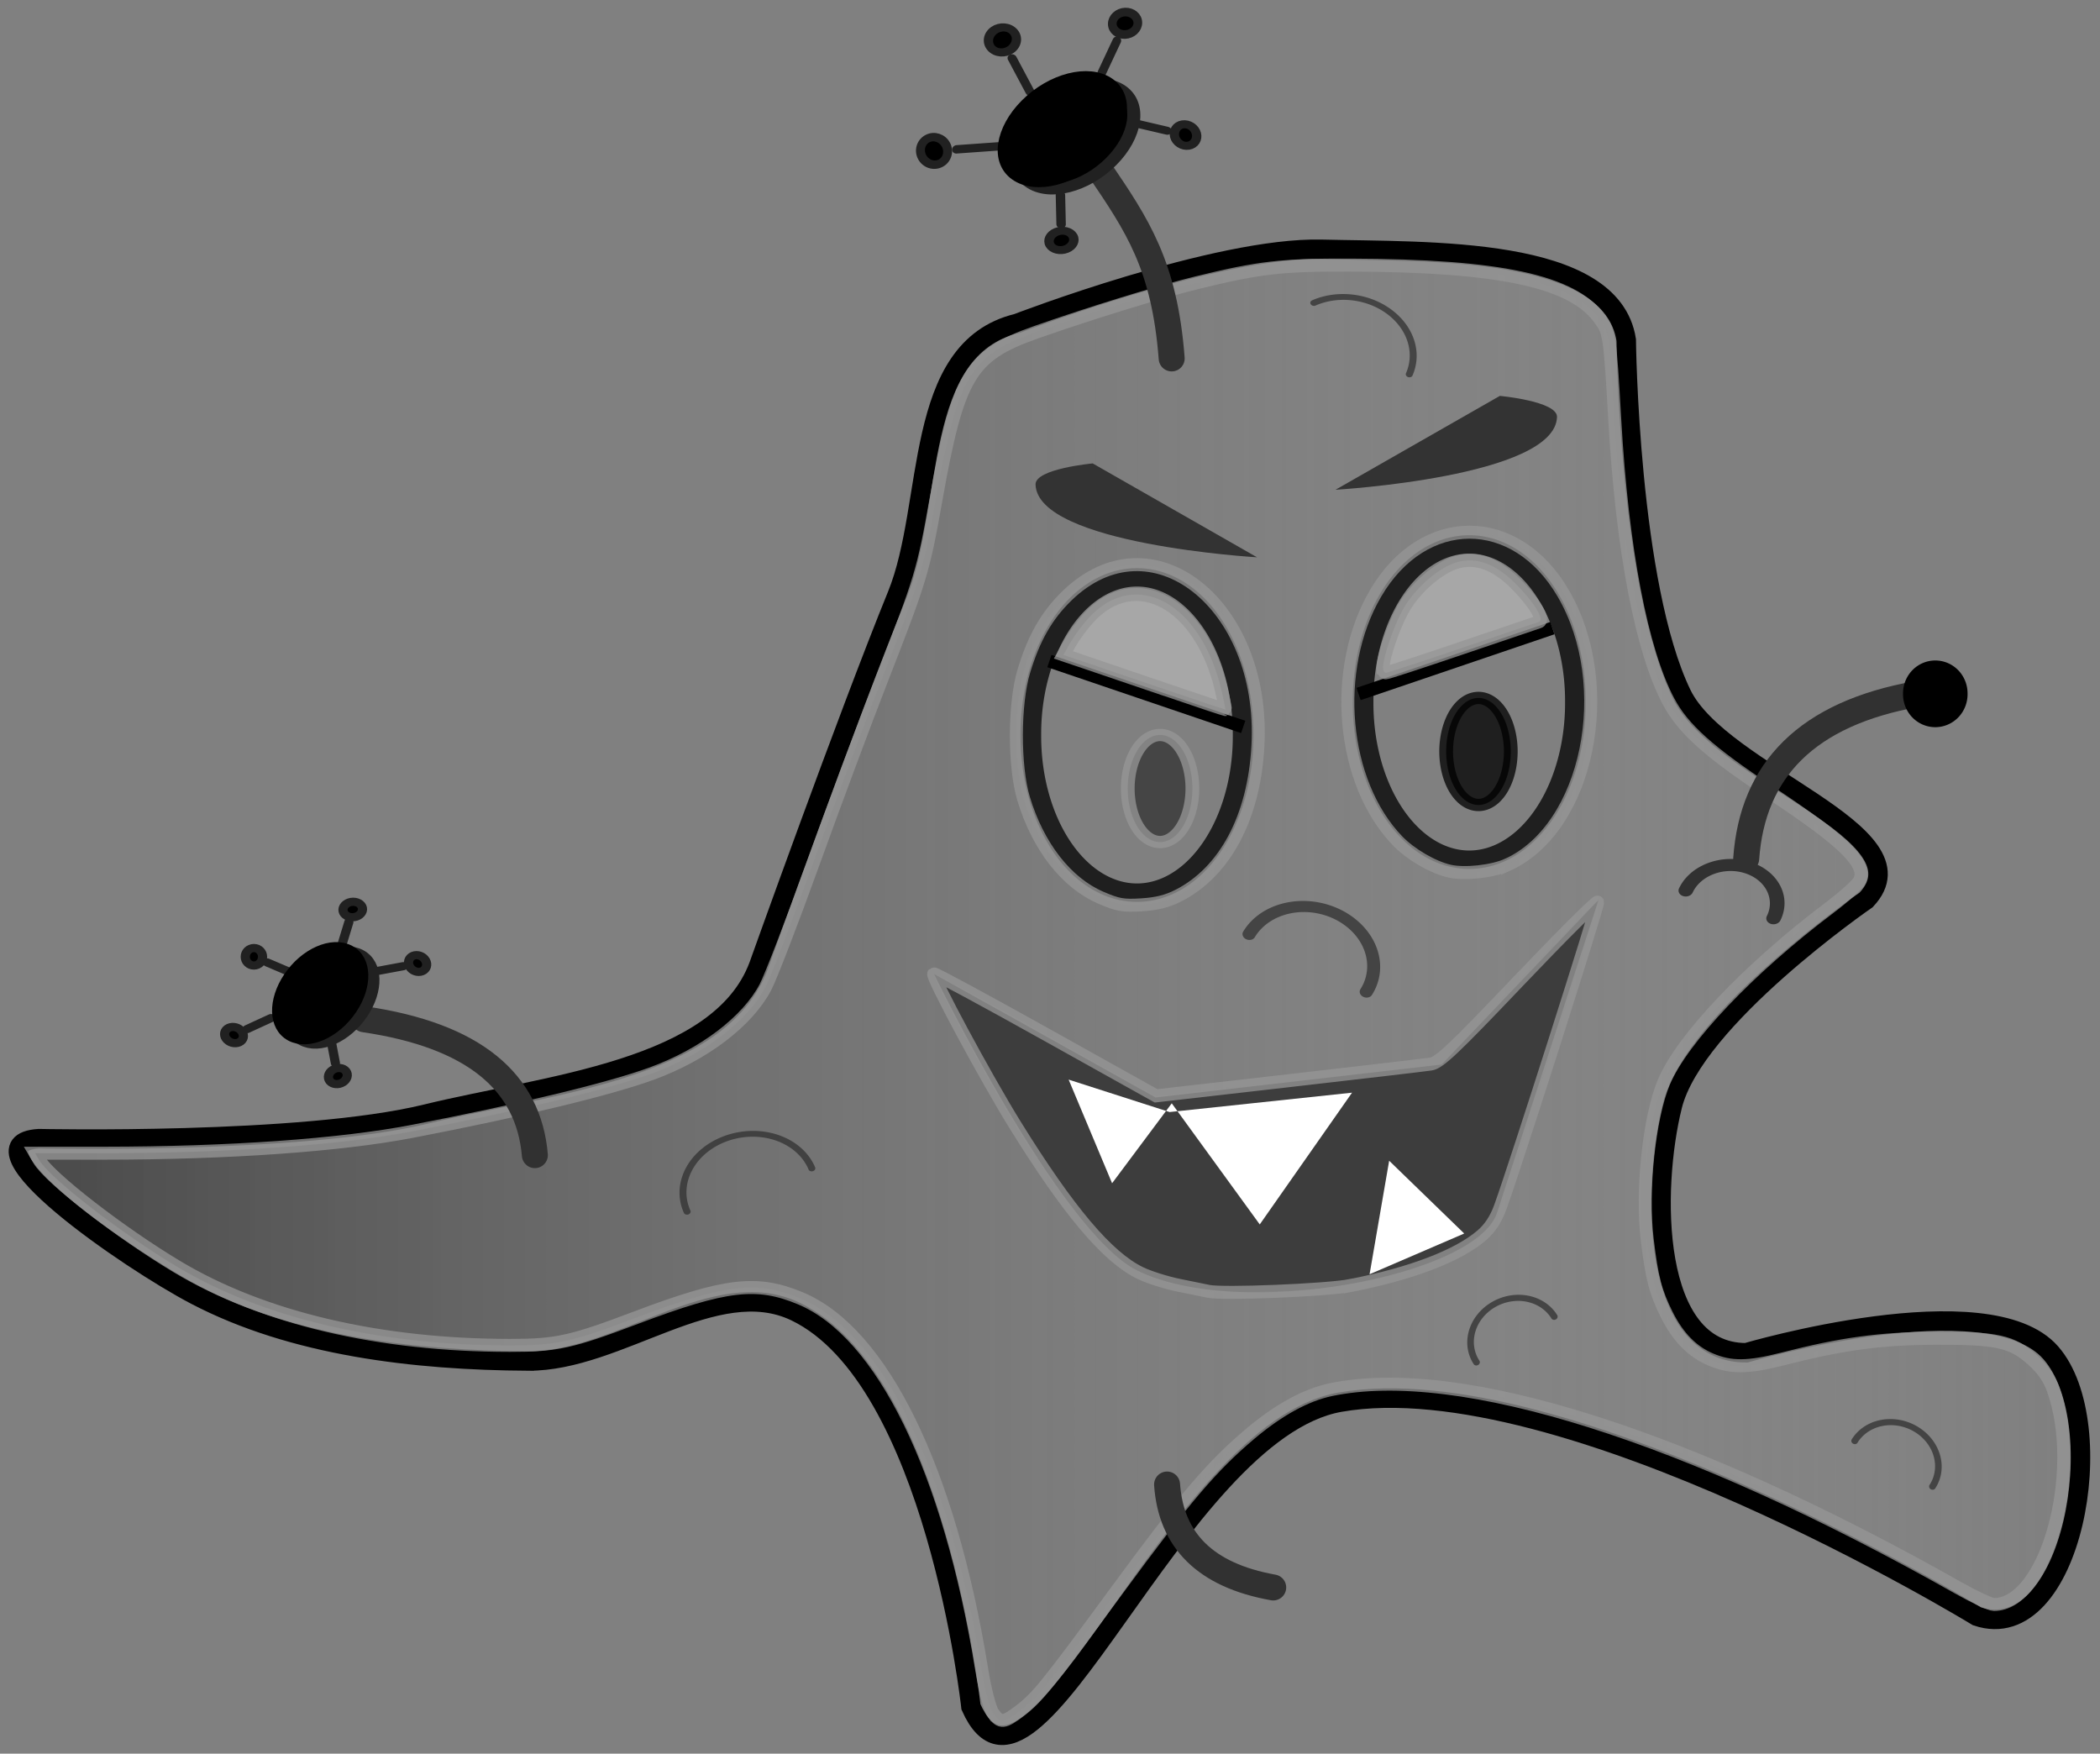 <?xml version="1.0" encoding="UTF-8" standalone="no"?>
<!-- Created with Inkscape (http://www.inkscape.org/) -->

<svg
   xmlns:dc="http://purl.org/dc/elements/1.1/"
   xmlns:cc="http://creativecommons.org/ns#"
   xmlns:rdf="http://www.w3.org/1999/02/22-rdf-syntax-ns#"
   xmlns:svg="http://www.w3.org/2000/svg"
   xmlns="http://www.w3.org/2000/svg"
   xmlns:xlink="http://www.w3.org/1999/xlink"
   xmlns:sodipodi="http://sodipodi.sourceforge.net/DTD/sodipodi-0.dtd"
   xmlns:inkscape="http://www.inkscape.org/namespaces/inkscape"
   width="485"
   height="405"
   id="svg2"
   version="1.1"
   inkscape:version="0.47pre0 r21549"
   sodipodi:docname="evil_germ_1.svg"
   inkscape:output_extension="org.inkscape.output.svg.inkscape">
  <rect width="100%" height="100%" fill="#808080" stroke="none"/>
  <title
     id="title3770">Germ 1</title>
  <defs
     id="defs4">
    <linearGradient
       id="linearGradient4204">
      <stop
         style="stop-color:#373737;stop-opacity:1;"
         offset="0"
         id="stop4206" />
      <stop
         style="stop-color:#b3b3b3;stop-opacity:0;"
         offset="1"
         id="stop4208" />
    </linearGradient>
    <inkscape:path-effect
       effect="spiro"
       id="path-effect3721"
       is_visible="true" />
    <inkscape:perspective
       sodipodi:type="inkscape:persp3d"
       inkscape:vp_x="0 : 526.18109 : 1"
       inkscape:vp_y="0 : 1000 : 0"
       inkscape:vp_z="744.09448 : 526.18109 : 1"
       inkscape:persp3d-origin="372.04724 : 350.78739 : 1"
       id="perspective10" />
    <inkscape:perspective
       id="perspective3600"
       inkscape:persp3d-origin="0.5 : 0.33333333 : 1"
       inkscape:vp_z="1 : 0.5 : 1"
       inkscape:vp_y="0 : 1000 : 0"
       inkscape:vp_x="0 : 0.5 : 1"
       sodipodi:type="inkscape:persp3d" />
    <inkscape:perspective
       id="perspective3600-4"
       inkscape:persp3d-origin="0.5 : 0.33333333 : 1"
       inkscape:vp_z="1 : 0.5 : 1"
       inkscape:vp_y="0 : 1000 : 0"
       inkscape:vp_x="0 : 0.5 : 1"
       sodipodi:type="inkscape:persp3d" />
    <inkscape:perspective
       id="perspective3637"
       inkscape:persp3d-origin="0.5 : 0.33333333 : 1"
       inkscape:vp_z="1 : 0.5 : 1"
       inkscape:vp_y="0 : 1000 : 0"
       inkscape:vp_x="0 : 0.5 : 1"
       sodipodi:type="inkscape:persp3d" />
    <inkscape:perspective
       id="perspective3669"
       inkscape:persp3d-origin="0.5 : 0.33333333 : 1"
       inkscape:vp_z="1 : 0.5 : 1"
       inkscape:vp_y="0 : 1000 : 0"
       inkscape:vp_x="0 : 0.5 : 1"
       sodipodi:type="inkscape:persp3d" />
    <inkscape:perspective
       id="perspective3701"
       inkscape:persp3d-origin="0.5 : 0.33333333 : 1"
       inkscape:vp_z="1 : 0.5 : 1"
       inkscape:vp_y="0 : 1000 : 0"
       inkscape:vp_x="0 : 0.5 : 1"
       sodipodi:type="inkscape:persp3d" />
    <inkscape:perspective
       id="perspective3776"
       inkscape:persp3d-origin="0.5 : 0.33333333 : 1"
       inkscape:vp_z="1 : 0.5 : 1"
       inkscape:vp_y="0 : 1000 : 0"
       inkscape:vp_x="0 : 0.5 : 1"
       sodipodi:type="inkscape:persp3d" />
    <inkscape:perspective
       id="perspective3798"
       inkscape:persp3d-origin="0.5 : 0.33333333 : 1"
       inkscape:vp_z="1 : 0.5 : 1"
       inkscape:vp_y="0 : 1000 : 0"
       inkscape:vp_x="0 : 0.5 : 1"
       sodipodi:type="inkscape:persp3d" />
    <inkscape:perspective
       id="perspective3820"
       inkscape:persp3d-origin="0.5 : 0.33333333 : 1"
       inkscape:vp_z="1 : 0.5 : 1"
       inkscape:vp_y="0 : 1000 : 0"
       inkscape:vp_x="0 : 0.5 : 1"
       sodipodi:type="inkscape:persp3d" />
    <inkscape:perspective
       id="perspective3844"
       inkscape:persp3d-origin="0.5 : 0.33333333 : 1"
       inkscape:vp_z="1 : 0.5 : 1"
       inkscape:vp_y="0 : 1000 : 0"
       inkscape:vp_x="0 : 0.5 : 1"
       sodipodi:type="inkscape:persp3d" />
    <inkscape:perspective
       id="perspective3876"
       inkscape:persp3d-origin="0.5 : 0.33333333 : 1"
       inkscape:vp_z="1 : 0.5 : 1"
       inkscape:vp_y="0 : 1000 : 0"
       inkscape:vp_x="0 : 0.5 : 1"
       sodipodi:type="inkscape:persp3d" />
    <inkscape:perspective
       id="perspective3876-0"
       inkscape:persp3d-origin="0.5 : 0.33333333 : 1"
       inkscape:vp_z="1 : 0.5 : 1"
       inkscape:vp_y="0 : 1000 : 0"
       inkscape:vp_x="0 : 0.5 : 1"
       sodipodi:type="inkscape:persp3d" />
    <inkscape:perspective
       id="perspective3907"
       inkscape:persp3d-origin="0.5 : 0.33333333 : 1"
       inkscape:vp_z="1 : 0.5 : 1"
       inkscape:vp_y="0 : 1000 : 0"
       inkscape:vp_x="0 : 0.5 : 1"
       sodipodi:type="inkscape:persp3d" />
    <inkscape:perspective
       id="perspective3929"
       inkscape:persp3d-origin="0.5 : 0.33333333 : 1"
       inkscape:vp_z="1 : 0.5 : 1"
       inkscape:vp_y="0 : 1000 : 0"
       inkscape:vp_x="0 : 0.5 : 1"
       sodipodi:type="inkscape:persp3d" />
    <inkscape:perspective
       id="perspective3953"
       inkscape:persp3d-origin="0.5 : 0.33333333 : 1"
       inkscape:vp_z="1 : 0.5 : 1"
       inkscape:vp_y="0 : 1000 : 0"
       inkscape:vp_x="0 : 0.5 : 1"
       sodipodi:type="inkscape:persp3d" />
    <inkscape:perspective
       id="perspective3983"
       inkscape:persp3d-origin="0.5 : 0.33333333 : 1"
       inkscape:vp_z="1 : 0.5 : 1"
       inkscape:vp_y="0 : 1000 : 0"
       inkscape:vp_x="0 : 0.5 : 1"
       sodipodi:type="inkscape:persp3d" />
    <inkscape:perspective
       id="perspective3983-2"
       inkscape:persp3d-origin="0.5 : 0.33333333 : 1"
       inkscape:vp_z="1 : 0.5 : 1"
       inkscape:vp_y="0 : 1000 : 0"
       inkscape:vp_x="0 : 0.5 : 1"
       sodipodi:type="inkscape:persp3d" />
    <inkscape:perspective
       id="perspective3983-6"
       inkscape:persp3d-origin="0.5 : 0.33333333 : 1"
       inkscape:vp_z="1 : 0.5 : 1"
       inkscape:vp_y="0 : 1000 : 0"
       inkscape:vp_x="0 : 0.5 : 1"
       sodipodi:type="inkscape:persp3d" />
    <inkscape:perspective
       id="perspective3983-7"
       inkscape:persp3d-origin="0.5 : 0.33333333 : 1"
       inkscape:vp_z="1 : 0.5 : 1"
       inkscape:vp_y="0 : 1000 : 0"
       inkscape:vp_x="0 : 0.5 : 1"
       sodipodi:type="inkscape:persp3d" />
    <inkscape:perspective
       id="perspective4074"
       inkscape:persp3d-origin="0.5 : 0.33333333 : 1"
       inkscape:vp_z="1 : 0.5 : 1"
       inkscape:vp_y="0 : 1000 : 0"
       inkscape:vp_x="0 : 0.5 : 1"
       sodipodi:type="inkscape:persp3d" />
    <inkscape:perspective
       id="perspective4170"
       inkscape:persp3d-origin="0.5 : 0.33333333 : 1"
       inkscape:vp_z="1 : 0.5 : 1"
       inkscape:vp_y="0 : 1000 : 0"
       inkscape:vp_x="0 : 0.5 : 1"
       sodipodi:type="inkscape:persp3d" />
    <linearGradient
       inkscape:collect="always"
       xlink:href="#linearGradient4204"
       id="linearGradient4210"
       x1="96.511"
       y1="224.19"
       x2="413.511"
       y2="224.19"
       gradientUnits="userSpaceOnUse"
       gradientTransform="matrix(1.492,0,0,1.331,30.061,4.139)" />
  </defs>
  <sodipodi:namedview
     id="base"
     pagecolor="#ffffff"
     bordercolor="#666666"
     borderopacity="1.0"
     inkscape:pageopacity="0.0"
     inkscape:pageshadow="2"
     inkscape:zoom="0.98994949"
     inkscape:cx="0.97616924"
     inkscape:cy="209.09926"
     inkscape:document-units="px"
     inkscape:current-layer="layer1"
     showgrid="false"
     inkscape:window-width="1024"
     inkscape:window-height="692"
     inkscape:window-x="0"
     inkscape:window-y="24"
     inkscape:window-maximized="1" />
  <g
     inkscape:label="Layer 1"
     inkscape:groupmode="layer"
     id="layer1"
     transform="translate(-168.179,-73.319)">
    <path
       style="fill:none;stroke:#000000;stroke-width:4.5;stroke-miterlimit:4;stroke-opacity:1;stroke-dasharray:none"
       d="m 290.108,387.633 c -26.202,-0.171 -54.125,-3.4 -76.735,-15.214 -15.631,-8.167 -54.304,-34.982 -36.236,-36.133 0,0 60.671,1.35 89.524,-5.705 27.581,-6.743 67.692,-10.026 76.735,-34.231 0,0 20.464,-57.317 31.973,-85.579 8.606,-21.132 3.397,-56.842 27.71,-62.758 0,0 46.047,-17.717 70.34,-17.116 24.706,0.612 66.925,-0.92 70.34,20.919 0,0 0.587,56.498 12.789,81.775 8.998,18.64 57.261,32.004 42.631,47.544 0,0 -39.722,27.341 -44.762,47.544 -4.793,19.212 -5.008,57.052 17.052,57.052 0,0 55.911,-16.489 70.34,0 14.423,16.481 4.879,68.229 -17.052,60.856 0,0 -95.658,-58.413 -147.075,-49.445 -37.995,6.627 -71.012,102.481 -85.261,70.365 0,0 -8.221,-75.74 -40.499,-91.284 -18.516,-8.917 -40.774,11.548 -61.814,11.41 z"
       id="path2816"
       sodipodi:nodetypes="cssssssssssssssssss" />
    <path
       transform="matrix(1.492,0,0,1.331,112.125,13.648)"
       sodipodi:type="arc"
       style="opacity:0.76;fill:none;stroke:#000000;stroke-width:3.193;stroke-linecap:round;stroke-miterlimit:4;stroke-opacity:1;stroke-dasharray:none"
       id="path3590"
       sodipodi:cx="265"
       sodipodi:cy="166.6479"
       sodipodi:rx="16.428572"
       sodipodi:ry="27.142857"
       d="m 281.429,166.648 a 16.429,27.143 0 1 1 -32.857,0 16.429,27.143 0 1 1 32.857,0 z" />
    <path
       transform="matrix(1.492,0,0,1.331,35.39,21.255)"
       sodipodi:type="arc"
       style="opacity:0.76;fill:none;stroke:#000000;stroke-width:3.193;stroke-linecap:round;stroke-miterlimit:4;stroke-opacity:1;stroke-dasharray:none"
       id="path3590-5"
       sodipodi:cx="265"
       sodipodi:cy="166.6479"
       sodipodi:rx="16.428572"
       sodipodi:ry="27.142857"
       d="m 281.429,166.648 a 16.429,27.143 0 1 1 -32.857,0 16.429,27.143 0 1 1 32.857,0 z" />
    <path
       style="stroke:#000000;stroke-width:3;stroke-miterlimit:4;stroke-opacity:1;stroke-dasharray:none"
       d="m 481.945,233.591 44.762,-15.214 0,0 0,0"
       id="path3627" />
    <path
       style="stroke:#000000;stroke-width:3;stroke-miterlimit:4;stroke-opacity:1;stroke-dasharray:none"
       d="m 455.301,241.198 -44.762,-15.214 0,0 0,0"
       id="path3627-1" />
    <path
       sodipodi:type="arc"
       style="opacity:0.76;fill:#333333;fill-opacity:1;stroke:#969696;stroke-width:2.129;stroke-linecap:round;stroke-miterlimit:4;stroke-opacity:1;stroke-dasharray:none"
       id="path3659"
       sodipodi:cx="272.14285"
       sodipodi:cy="188.79076"
       sodipodi:rx="5"
       sodipodi:ry="9.2857141"
       d="m 277.143,188.791 a 5,9.286 0 1 1 -10,0 5,9.286 0 1 1 10,0 z"
       transform="matrix(1.492,0,0,1.331,30.061,4.139)" />
    <path
       transform="matrix(1.492,0,0,1.331,103.599,-4.419)"
       sodipodi:type="arc"
       style="opacity:0.76;fill:#000000;fill-opacity:1;stroke:#000000;stroke-width:2.129;stroke-linecap:round;stroke-miterlimit:4;stroke-opacity:1;stroke-dasharray:none"
       id="path3659-7"
       sodipodi:cx="272.14285"
       sodipodi:cy="188.79076"
       sodipodi:rx="5"
       sodipodi:ry="9.2857141"
       d="m 277.143,188.791 a 5,9.286 0 1 1 -10,0 5,9.286 0 1 1 10,0 z" />
    <path
       style="fill:#3d3d3d;fill-opacity:1;stroke-width:1px"
       d="m 383.895,298.251 51.157,28.526 66.077,-7.607 36.236,-38.035 -23.447,72.266 c -4.727,14.569 -59.365,25.066 -83.13,13.312 -17.891,-8.849 -46.894,-68.463 -46.894,-68.463 z"
       id="path3683"
       sodipodi:nodetypes="ccccssc" />
    <path
       style="fill:#ffffff;fill-opacity:1;stroke-width:1px"
       d="m 414.985,322.647 10.033,23.935 13.779,-18.46 20.325,27.969 21.315,-30.428 -42.136,4.476 -23.317,-7.492 z"
       id="path3689"
       sodipodi:nodetypes="ccccccc" />
    <path
       style="fill:#ffffff;fill-opacity:1;stroke-width:1px"
       d="m 484.487,367.602 4.522,-26.222 17.333,16.809 -21.855,9.413 z"
       id="path3691" />
    <path
       style="opacity:0.76;fill:url(#linearGradient4210);fill-opacity:1;stroke:#969696;stroke-width:3;stroke-linecap:round;stroke-miterlimit:10;stroke-opacity:1;stroke-dasharray:none"
       d="m 397.554,469.009 c -0.759,-1.033 -1.854,-5.246 -2.667,-10.254 -7.462,-46.002 -22.971,-77.718 -41.86,-85.605 -10.042,-4.193 -17.309,-3.334 -38.009,4.491 -14.924,5.642 -18.3,6.385 -29.013,6.385 -30.304,0 -57.188,-6.348 -76.909,-18.16 -13.102,-7.848 -29.449,-20.503 -31.908,-24.704 l -0.886,-1.513 16.041,-0.009 c 28.706,-0.017 54.471,-1.846 71.054,-5.044 25.24,-4.867 45.437,-9.739 55.318,-13.346 12.014,-4.385 22.082,-12.034 26.229,-19.925 1.263,-2.404 6.275,-15.414 11.139,-28.912 4.863,-13.498 12.023,-32.69 15.91,-42.65 8.84,-22.65 9.428,-24.604 12.352,-41.06 5.088,-28.628 7.876,-33.3 23.048,-38.63 12.745,-4.477 28.476,-9.322 37.217,-11.462 14.449,-3.537 19.552,-4.124 35.449,-4.072 34.595,0.112 51.222,3.694 57.569,12.401 2.264,3.106 2.37,3.815 3.478,23.256 1.709,30.001 6.169,53.363 12.433,65.131 3.366,6.323 9.267,11.616 23.359,20.954 17.252,11.43 22.431,16.497 20.792,20.342 -0.372,0.872 -3.506,3.717 -6.966,6.322 -18.629,14.025 -34.089,30.299 -38.282,40.299 -3.391,8.086 -5.191,25.037 -3.848,36.24 1.08,9.01 1.921,12.245 4.552,17.502 2.581,5.157 5.912,8.538 10.173,10.325 4.598,1.928 8.621,1.891 16.594,-0.153 13.713,-3.516 22.556,-4.719 35.043,-4.768 14.519,-0.057 17.837,0.671 22.627,4.963 2.343,2.1 3.834,4.22 4.752,6.758 6.891,19.063 -1.537,49.755 -13.661,49.755 -0.786,0 -4.449,-1.706 -8.139,-3.792 -62.508,-35.329 -115.34,-52.024 -144.996,-45.821 -5.763,1.206 -12.066,4.656 -18.63,10.199 -8.849,7.473 -15.086,14.799 -30.689,36.048 -16.164,22.011 -18.41,24.801 -22.466,27.899 -3.7,2.826 -4.511,2.905 -6.197,0.609 z m 82.49,-98.796 c 14.032,-2.734 24.846,-6.864 30.332,-11.582 1.897,-1.631 3.292,-3.743 4.293,-6.497 3.543,-9.746 22.714,-69.837 22.48,-70.463 -0.142,-0.38 -8.335,7.792 -18.206,18.161 -15.073,15.832 -18.327,18.911 -20.315,19.22 -1.302,0.202 -16.11,1.938 -32.907,3.857 l -30.54,3.489 -25.518,-14.239 c -14.035,-7.831 -25.662,-14.11 -25.838,-13.953 -0.597,0.532 11.955,23.856 18.712,34.77 12.426,20.072 21.415,30.709 29.05,34.375 1.998,0.959 6.006,2.221 8.907,2.805 2.901,0.584 5.954,1.206 6.782,1.383 3.324,0.709 27.3,-0.262 32.768,-1.327 l 0,0 z m -39.762,-90.035 c 10.831,-5.496 17.552,-18.14 18.425,-34.659 1.734,-32.842 -24.69,-53.531 -44.149,-34.567 -4.67,4.552 -7.62,9.723 -9.937,17.421 -2.254,7.489 -2.281,21.893 -0.056,29.339 3.297,11.03 9.866,19.478 17.812,22.907 3.969,1.713 5.18,1.926 9.451,1.664 3.475,-0.213 5.932,-0.825 8.454,-2.105 l -2e-5,0 z m 76.11,-7.165 c 18.566,-8.45 25.284,-41.299 12.819,-62.678 -10.973,-18.819 -32.315,-18.81 -43.344,0.018 -10.26,17.515 -7.916,43.723 5.114,57.19 2.995,3.096 8.125,6.083 11.936,6.951 3.551,0.809 10.002,0.099 13.475,-1.482 l 0,0 z"
       id="path3733" />
    <path
       style="opacity:0.76;fill:#b3b3b3;fill-opacity:1;stroke:#969696;stroke-width:3;stroke-linecap:round;stroke-miterlimit:10;stroke-opacity:1;stroke-dasharray:none"
       d="m 437.479,232.619 c -7.461,-2.544 -15.847,-5.396 -18.637,-6.338 l -5.072,-1.713 1.583,-2.804 c 0.871,-1.542 2.758,-4.097 4.195,-5.678 10.767,-11.845 25.974,-3.629 30.727,16.602 0.57,2.426 0.976,4.444 0.902,4.484 -0.074,0.04 -6.238,-2.008 -13.699,-4.553 z"
       id="path3735" />
    <path
       style="opacity:0.76;fill:#b3b3b3;fill-opacity:1;stroke:#969696;stroke-width:3;stroke-linecap:round;stroke-miterlimit:10;stroke-opacity:1;stroke-dasharray:none"
       d="m 487.594,227.506 c 0,-2.414 2.349,-9.32 4.531,-13.323 2.699,-4.951 8.398,-9.926 12.682,-11.071 4.423,-1.182 8.822,0.444 13.348,4.935 4.279,4.247 6.853,8.447 5.447,8.891 -0.531,0.168 -8.557,2.885 -17.837,6.038 -9.28,3.153 -17.164,5.733 -17.521,5.733 -0.357,0 -0.649,-0.542 -0.649,-1.203 z"
       id="path3737" />
    <path
       style="fill:none;stroke:#313131;stroke-width:6;stroke-linecap:round;stroke-miterlimit:4;stroke-opacity:1;stroke-dasharray:none"
       d="m 571.469,271.626 c 1.443,-20.519 14.093,-33.529 39.433,-38.035"
       id="path3766"
       sodipodi:nodetypes="cc" />
    <path
       style="fill:none;stroke:#313131;stroke-width:6;stroke-linecap:round;stroke-miterlimit:4;stroke-opacity:1;stroke-dasharray:none"
       d="m 291.706,340.089 c -1.443,-16.928 -14.093,-27.661 -39.433,-31.379"
       id="path3766-8"
       sodipodi:nodetypes="cc" />
    <path
       style="fill:none;stroke:#313131;stroke-width:6;stroke-linecap:round;stroke-miterlimit:4;stroke-opacity:1;stroke-dasharray:none"
       d="m 438.782,156.095 c -1.651,-21.563 -8.007,-30.83 -16.6,-43.519"
       id="path3766-8-9"
       sodipodi:nodetypes="cc" />
    <path
       style="fill:none;stroke:#313131;stroke-width:6;stroke-linecap:round;stroke-miterlimit:4;stroke-opacity:1;stroke-dasharray:none"
       d="m 437.716,416.159 c 0.897,12.825 8.761,20.956 24.513,23.772"
       id="path3766-8-9-1"
       sodipodi:nodetypes="cc" />
    <path
       style="fill:#333333;fill-opacity:1;stroke-width:3;stroke-miterlimit:4;stroke-dasharray:none"
       d="m 458.498,202.022 c 0,0 -50.739,-2.953 -51.157,-16.806 -0.11,-3.651 13.202,-4.874 13.202,-4.874"
       id="path3834"
       sodipodi:nodetypes="css" />
    <path
       style="fill:#333333;fill-opacity:1;stroke-width:3;stroke-miterlimit:4;stroke-dasharray:none"
       d="m 476.616,186.428 c 0,0 50.739,-2.953 51.157,-16.806 0.11,-3.651 -13.202,-4.874 -13.202,-4.874"
       id="path3834-0"
       sodipodi:nodetypes="css" />
    <path
       sodipodi:type="arc"
       style="opacity:0.76;fill:none;stroke:#313131;stroke-width:0.71;stroke-linecap:round;stroke-opacity:1"
       id="path3858"
       sodipodi:cx="219.64285"
       sodipodi:cy="249.86218"
       sodipodi:rx="6.7857141"
       sodipodi:ry="6.7857141"
       d="m 226.429,249.862 a 6.786,6.786 0 1 1 -13.571,-0.032"
       sodipodi:start="0"
       sodipodi:end="3.1462738"
       transform="matrix(2.124,-0.733,-0.757,-1.747,63.89,945.64)"
       sodipodi:open="true" />
    <path
       sodipodi:type="arc"
       style="opacity:0.76;fill:none;stroke:#313131;stroke-width:1.339;stroke-linecap:round;stroke-miterlimit:4;stroke-opacity:1;stroke-dasharray:none"
       id="path3858-2"
       sodipodi:cx="219.64285"
       sodipodi:cy="249.86218"
       sodipodi:rx="6.7857141"
       sodipodi:ry="6.7857141"
       d="m 226.429,249.862 a 6.786,6.786 0 1 1 -13.571,-0.032"
       sodipodi:start="0"
       sodipodi:end="3.1462738"
       transform="matrix(1.992,0.985,1.018,-1.638,-221.704,488.669)"
       sodipodi:open="true" />
    <path
       sodipodi:type="arc"
       style="opacity:0.76;fill:none;stroke:#313131;stroke-width:1.004;stroke-linecap:round;stroke-opacity:1"
       id="path3858-9"
       sodipodi:cx="219.64285"
       sodipodi:cy="249.86218"
       sodipodi:rx="6.7857141"
       sodipodi:ry="6.7857141"
       d="m 226.429,249.862 a 6.786,6.786 0 1 1 -13.571,-0.032"
       sodipodi:start="0"
       sodipodi:end="3.1462738"
       transform="matrix(1.322,0.779,0.747,-1.172,128.483,533.106)"
       sodipodi:open="true" />
    <path
       sodipodi:type="arc"
       style="opacity:0.76;fill:none;stroke:#313131;stroke-width:1.004;stroke-linecap:round;stroke-opacity:1"
       id="path3858-9-2"
       sodipodi:cx="219.64285"
       sodipodi:cy="249.86218"
       sodipodi:rx="6.7857141"
       sodipodi:ry="6.7857141"
       d="m 226.429,249.862 a 6.786,6.786 0 1 1 -13.571,-0.032"
       sodipodi:start="0"
       sodipodi:end="3.1462738"
       transform="matrix(-1.322,0.779,-0.747,-1.172,995.177,504.408)"
       sodipodi:open="true" />
    <path
       sodipodi:type="arc"
       style="opacity:0.76;fill:none;stroke:#313131;stroke-width:0.71;stroke-linecap:round;stroke-opacity:1"
       id="path3858-1"
       sodipodi:cx="219.64285"
       sodipodi:cy="249.86218"
       sodipodi:rx="6.7857141"
       sodipodi:ry="6.7857141"
       d="m 224.816,254.254 a 6.786,6.786 0 0 1 -11.959,-4.423"
       sodipodi:start="0.7038433"
       sodipodi:end="3.1462738"
       transform="matrix(-2.124,-0.733,0.757,-1.747,756.634,752.258)"
       sodipodi:open="true" />
    <g
       id="g4046"
       transform="matrix(1.492,0,0,1.331,30.061,4.139)">
      <g
         transform="translate(16.25,8.571)"
         id="g3971">
        <path
           style="stroke:#212121;stroke-width:1.419;stroke-linecap:round;stroke-miterlimit:4;stroke-opacity:1;stroke-dasharray:none"
           d="m 121.429,212.184 -3.75,-1.786"
           id="path3967" />
        <path
           sodipodi:type="arc"
           style="fill:#000000;fill-opacity:1;stroke:#212121;stroke-width:1.419;stroke-linecap:round;stroke-miterlimit:4;stroke-opacity:1;stroke-dasharray:none"
           id="path3969"
           sodipodi:cx="115.625"
           sodipodi:cy="209.41576"
           sodipodi:rx="1.3392857"
           sodipodi:ry="1.5178572"
           d="m 116.964,209.416 c 0,0.838 -0.6,1.518 -1.339,1.518 -0.74,0 -1.339,-0.68 -1.339,-1.518 0,-0.838 0.6,-1.518 1.339,-1.518 0.74,0 1.339,0.68 1.339,1.518 z" />
      </g>
      <g
         id="g3971-1"
         transform="matrix(0.177,0.984,-0.984,0.177,332.774,58.944)">
        <path
           style="stroke:#212121;stroke-width:1.419;stroke-linecap:round;stroke-miterlimit:4;stroke-opacity:1;stroke-dasharray:none"
           d="m 121.429,212.184 -3.75,-1.786"
           id="path3967-0" />
        <path
           sodipodi:type="arc"
           style="fill:#000000;fill-opacity:1;stroke:#212121;stroke-width:1.419;stroke-linecap:round;stroke-miterlimit:4;stroke-opacity:1;stroke-dasharray:none"
           id="path3969-0"
           sodipodi:cx="115.625"
           sodipodi:cy="209.41576"
           sodipodi:rx="1.3392857"
           sodipodi:ry="1.5178572"
           d="m 116.964,209.416 c 0,0.838 -0.6,1.518 -1.339,1.518 -0.74,0 -1.339,-0.68 -1.339,-1.518 0,-0.838 0.6,-1.518 1.339,-1.518 0.74,0 1.339,0.68 1.339,1.518 z" />
      </g>
      <g
         id="g3971-8"
         transform="matrix(0.606,-0.796,0.796,0.606,-107.968,196.701)">
        <path
           style="stroke:#212121;stroke-width:1.419;stroke-linecap:round;stroke-miterlimit:4;stroke-opacity:1;stroke-dasharray:none"
           d="m 121.429,212.184 -3.75,-1.786"
           id="path3967-1" />
        <path
           sodipodi:type="arc"
           style="fill:#000000;fill-opacity:1;stroke:#212121;stroke-width:1.419;stroke-linecap:round;stroke-miterlimit:4;stroke-opacity:1;stroke-dasharray:none"
           id="path3969-1"
           sodipodi:cx="115.625"
           sodipodi:cy="209.41576"
           sodipodi:rx="1.3392857"
           sodipodi:ry="1.5178572"
           d="m 116.964,209.416 c 0,0.838 -0.6,1.518 -1.339,1.518 -0.74,0 -1.339,-0.68 -1.339,-1.518 0,-0.838 0.6,-1.518 1.339,-1.518 0.74,0 1.339,0.68 1.339,1.518 z" />
      </g>
      <g
         id="g3971-3"
         transform="matrix(-0.796,0.605,-0.605,-0.796,375.949,315.9)">
        <path
           style="stroke:#212121;stroke-width:1.419;stroke-linecap:round;stroke-miterlimit:4;stroke-opacity:1;stroke-dasharray:none"
           d="m 121.429,212.184 -3.75,-1.786"
           id="path3967-5" />
        <path
           sodipodi:type="arc"
           style="fill:#000000;fill-opacity:1;stroke:#212121;stroke-width:1.419;stroke-linecap:round;stroke-miterlimit:4;stroke-opacity:1;stroke-dasharray:none"
           id="path3969-3"
           sodipodi:cx="115.625"
           sodipodi:cy="209.41576"
           sodipodi:rx="1.3392857"
           sodipodi:ry="1.5178572"
           d="m 116.964,209.416 c 0,0.838 -0.6,1.518 -1.339,1.518 -0.74,0 -1.339,-0.68 -1.339,-1.518 0,-0.838 0.6,-1.518 1.339,-1.518 0.74,0 1.339,0.68 1.339,1.518 z" />
      </g>
      <g
         style="stroke:#212121;stroke-width:0.71;stroke-opacity:1"
         id="g3971-11"
         transform="matrix(-0.575,-0.818,0.818,-0.575,40.051,453.678)">
        <path
           style="stroke:#212121;stroke-width:1.419;stroke-linecap:round;stroke-miterlimit:4;stroke-opacity:1;stroke-dasharray:none"
           d="m 121.429,212.184 -3.75,-1.786"
           id="path3967-3" />
        <path
           sodipodi:type="arc"
           style="fill:#000000;fill-opacity:1;stroke:#212121;stroke-width:1.419;stroke-linecap:round;stroke-miterlimit:4;stroke-opacity:1;stroke-dasharray:none"
           id="path3969-8"
           sodipodi:cx="115.625"
           sodipodi:cy="209.41576"
           sodipodi:rx="1.3392857"
           sodipodi:ry="1.5178572"
           d="m 116.964,209.416 c 0,0.838 -0.6,1.518 -1.339,1.518 -0.74,0 -1.339,-0.68 -1.339,-1.518 0,-0.838 0.6,-1.518 1.339,-1.518 0.74,0 1.339,0.68 1.339,1.518 z" />
      </g>
      <g
         transform="matrix(0.976,-0.217,0.217,0.976,-45.204,36.144)"
         id="g4042">
        <path
           sodipodi:type="arc"
           style="fill:#000000;fill-opacity:1;stroke:#212121;stroke-width:1.545;stroke-linecap:round;stroke-miterlimit:4;stroke-opacity:1;stroke-dasharray:none"
           id="path3943"
           sodipodi:cx="146.07143"
           sodipodi:cy="225.93361"
           sodipodi:rx="6.7857141"
           sodipodi:ry="4.312839"
           d="m 152.857,225.934 c 0,2.382 -3.038,4.313 -6.786,4.313 -3.748,0 -6.786,-1.931 -6.786,-4.313 0,-2.382 3.038,-4.313 6.786,-4.313 3.748,0 6.786,1.931 6.786,4.313 z"
           transform="matrix(0.876,-0.918,0.921,0.874,-192.465,162.109)" />
        <path
           sodipodi:type="arc"
           style="fill:#000000;fill-opacity:1;stroke:#000000;stroke-width:1.545;stroke-linecap:round;stroke-miterlimit:4;stroke-opacity:1;stroke-dasharray:none"
           id="path3943-4"
           sodipodi:cx="146.07143"
           sodipodi:cy="225.93361"
           sodipodi:rx="6.7857141"
           sodipodi:ry="4.312839"
           d="m 152.857,225.934 c 0,2.382 -3.038,4.313 -6.786,4.313 -3.748,0 -6.786,-1.931 -6.786,-4.313 0,-2.382 3.038,-4.313 6.786,-4.313 3.748,0 6.786,1.931 6.786,4.313 z"
           transform="matrix(0.876,-0.918,0.921,0.874,-193.983,161.002)" />
      </g>
    </g>
    <g
       id="g4184"
       transform="matrix(1.473,0.21,-0.235,1.315,52.225,-48.543)">
      <g
         transform="matrix(1.342,0.819,-0.778,1.251,253.296,-296.207)"
         id="g3971-80">
        <path
           style="stroke:#212121;stroke-width:0.933;stroke-linecap:round;stroke-miterlimit:4;stroke-opacity:1;stroke-dasharray:none"
           d="m 121.429,212.184 -3.75,-1.786"
           id="path3967-2" />
        <path
           sodipodi:type="arc"
           style="fill:#000000;fill-opacity:1;stroke:#212121;stroke-width:0.933;stroke-linecap:round;stroke-miterlimit:4;stroke-opacity:1;stroke-dasharray:none"
           id="path3969-9"
           sodipodi:cx="115.625"
           sodipodi:cy="209.41576"
           sodipodi:rx="1.3392857"
           sodipodi:ry="1.5178572"
           d="m 116.964,209.416 c 0,0.838 -0.6,1.518 -1.339,1.518 -0.74,0 -1.339,-0.68 -1.339,-1.518 0,-0.838 0.6,-1.518 1.339,-1.518 0.74,0 1.339,0.68 1.339,1.518 z" />
      </g>
      <g
         id="g3971-1-2"
         transform="matrix(0.231,1.435,-1.279,0.259,504.968,-165.532)">
        <path
           style="stroke:#212121;stroke-width:1.031;stroke-linecap:round;stroke-miterlimit:4;stroke-opacity:1;stroke-dasharray:none"
           d="m 121.429,212.184 -3.75,-1.786"
           id="path3967-0-7" />
        <path
           sodipodi:type="arc"
           style="fill:#000000;fill-opacity:1;stroke:#212121;stroke-width:1.031;stroke-linecap:round;stroke-miterlimit:4;stroke-opacity:1;stroke-dasharray:none"
           id="path3969-0-0"
           sodipodi:cx="115.625"
           sodipodi:cy="209.41576"
           sodipodi:rx="1.3392857"
           sodipodi:ry="1.5178572"
           d="m 116.964,209.416 c 0,0.838 -0.6,1.518 -1.339,1.518 -0.74,0 -1.339,-0.68 -1.339,-1.518 0,-0.838 0.6,-1.518 1.339,-1.518 0.74,0 1.339,0.68 1.339,1.518 z" />
      </g>
      <g
         id="g3971-8-4"
         transform="matrix(1.231,-1.011,0.884,1.281,-89.344,-70.216)">
        <path
           style="stroke:#212121;stroke-width:0.903;stroke-linecap:round;stroke-miterlimit:4;stroke-opacity:1;stroke-dasharray:none"
           d="m 121.429,212.184 -3.75,-1.786"
           id="path3967-1-9" />
        <path
           sodipodi:type="arc"
           style="fill:#000000;fill-opacity:1;stroke:#212121;stroke-width:0.903;stroke-linecap:round;stroke-miterlimit:4;stroke-opacity:1;stroke-dasharray:none"
           id="path3969-1-7"
           sodipodi:cx="115.625"
           sodipodi:cy="209.41576"
           sodipodi:rx="1.3392857"
           sodipodi:ry="1.5178572"
           d="m 116.964,209.416 c 0,0.838 -0.6,1.518 -1.339,1.518 -0.74,0 -1.339,-0.68 -1.339,-1.518 0,-0.838 0.6,-1.518 1.339,-1.518 0.74,0 1.339,0.68 1.339,1.518 z" />
      </g>
      <g
         id="g3971-3-3"
         transform="matrix(-1.204,0.412,-0.474,-1.159,514.608,267.367)">
        <path
           style="stroke:#212121;stroke-width:1.125;stroke-linecap:round;stroke-miterlimit:4;stroke-opacity:1;stroke-dasharray:none"
           d="m 121.429,212.184 -3.75,-1.786"
           id="path3967-5-9" />
        <path
           sodipodi:type="arc"
           style="fill:#000000;fill-opacity:1;stroke:#212121;stroke-width:1.125;stroke-linecap:round;stroke-miterlimit:4;stroke-opacity:1;stroke-dasharray:none"
           id="path3969-3-9"
           sodipodi:cx="115.625"
           sodipodi:cy="209.41576"
           sodipodi:rx="1.3392857"
           sodipodi:ry="1.5178572"
           d="m 116.964,209.416 c 0,0.838 -0.6,1.518 -1.339,1.518 -0.74,0 -1.339,-0.68 -1.339,-1.518 0,-0.838 0.6,-1.518 1.339,-1.518 0.74,0 1.339,0.68 1.339,1.518 z" />
      </g>
      <g
         style="stroke:#212121;stroke-width:0.563;stroke-opacity:1"
         id="g3971-11-0"
         transform="matrix(-0.748,-1.001,1.064,-0.704,123.709,356.536)">
        <path
           style="stroke:#212121;stroke-width:1.125;stroke-linecap:round;stroke-miterlimit:4;stroke-opacity:1;stroke-dasharray:none"
           d="m 121.429,212.184 -3.75,-1.786"
           id="path3967-3-0" />
        <path
           sodipodi:type="arc"
           style="fill:#000000;fill-opacity:1;stroke:#212121;stroke-width:1.125;stroke-linecap:round;stroke-miterlimit:4;stroke-opacity:1;stroke-dasharray:none"
           id="path3969-8-7"
           sodipodi:cx="115.625"
           sodipodi:cy="209.41576"
           sodipodi:rx="1.3392857"
           sodipodi:ry="1.5178572"
           d="m 116.964,209.416 c 0,0.838 -0.6,1.518 -1.339,1.518 -0.74,0 -1.339,-0.68 -1.339,-1.518 0,-0.838 0.6,-1.518 1.339,-1.518 0.74,0 1.339,0.68 1.339,1.518 z" />
      </g>
      <g
         transform="matrix(1.269,-0.265,0.282,1.195,13.591,-156.192)"
         id="g4042-7">
        <path
           sodipodi:type="arc"
           style="fill:#000000;fill-opacity:1;stroke:#212121;stroke-width:1.225;stroke-linecap:round;stroke-miterlimit:4;stroke-opacity:1;stroke-dasharray:none"
           id="path3943-42"
           sodipodi:cx="146.07143"
           sodipodi:cy="225.93361"
           sodipodi:rx="6.7857141"
           sodipodi:ry="4.312839"
           d="m 152.857,225.934 c 0,2.382 -3.038,4.313 -6.786,4.313 -3.748,0 -6.786,-1.931 -6.786,-4.313 0,-2.382 3.038,-4.313 6.786,-4.313 3.748,0 6.786,1.931 6.786,4.313 z"
           transform="matrix(0.876,-0.918,0.921,0.874,-192.465,162.109)" />
        <path
           sodipodi:type="arc"
           style="fill:#000000;fill-opacity:1;stroke:#000000;stroke-width:1.225;stroke-linecap:round;stroke-miterlimit:4;stroke-opacity:1;stroke-dasharray:none"
           id="path3943-4-2"
           sodipodi:cx="146.07143"
           sodipodi:cy="225.93361"
           sodipodi:rx="6.7857141"
           sodipodi:ry="4.312839"
           d="m 152.857,225.934 c 0,2.382 -3.038,4.313 -6.786,4.313 -3.748,0 -6.786,-1.931 -6.786,-4.313 0,-2.382 3.038,-4.313 6.786,-4.313 3.748,0 6.786,1.931 6.786,4.313 z"
           transform="matrix(0.876,-0.918,0.921,0.874,-193.983,161.002)" />
      </g>
    </g>
    <path
       sodipodi:type="arc"
       style="fill:#000000;fill-opacity:1;stroke:#000000;stroke-width:1.419;stroke-linecap:round;stroke-miterlimit:4;stroke-opacity:1;stroke-dasharray:none"
       id="path4160"
       sodipodi:cx="392.14285"
       sodipodi:cy="172.36218"
       sodipodi:rx="4.2857141"
       sodipodi:ry="5"
       d="m 396.429,172.362 a 4.286,5 0 1 1 -8.571,0 4.286,5 0 1 1 8.571,0 z"
       transform="matrix(1.492,0,0,1.331,30.061,4.139)" />
    <path
       sodipodi:type="arc"
       style="fill:none;stroke:#313131;stroke-width:2.099;stroke-linecap:round;stroke-miterlimit:4;stroke-opacity:1;stroke-dasharray:none"
       id="path3858-9-2-2"
       sodipodi:cx="219.64285"
       sodipodi:cy="249.86218"
       sodipodi:rx="6.7857141"
       sodipodi:ry="6.7857141"
       d="m 226.429,249.862 a 6.786,6.786 0 1 1 -13.571,-0.032"
       sodipodi:start="0"
       sodipodi:end="3.1462738"
       transform="matrix(-1.495,-0.47,0.596,-1.239,747.121,694.965)"
       sodipodi:open="true" />
  </g>
</svg>
